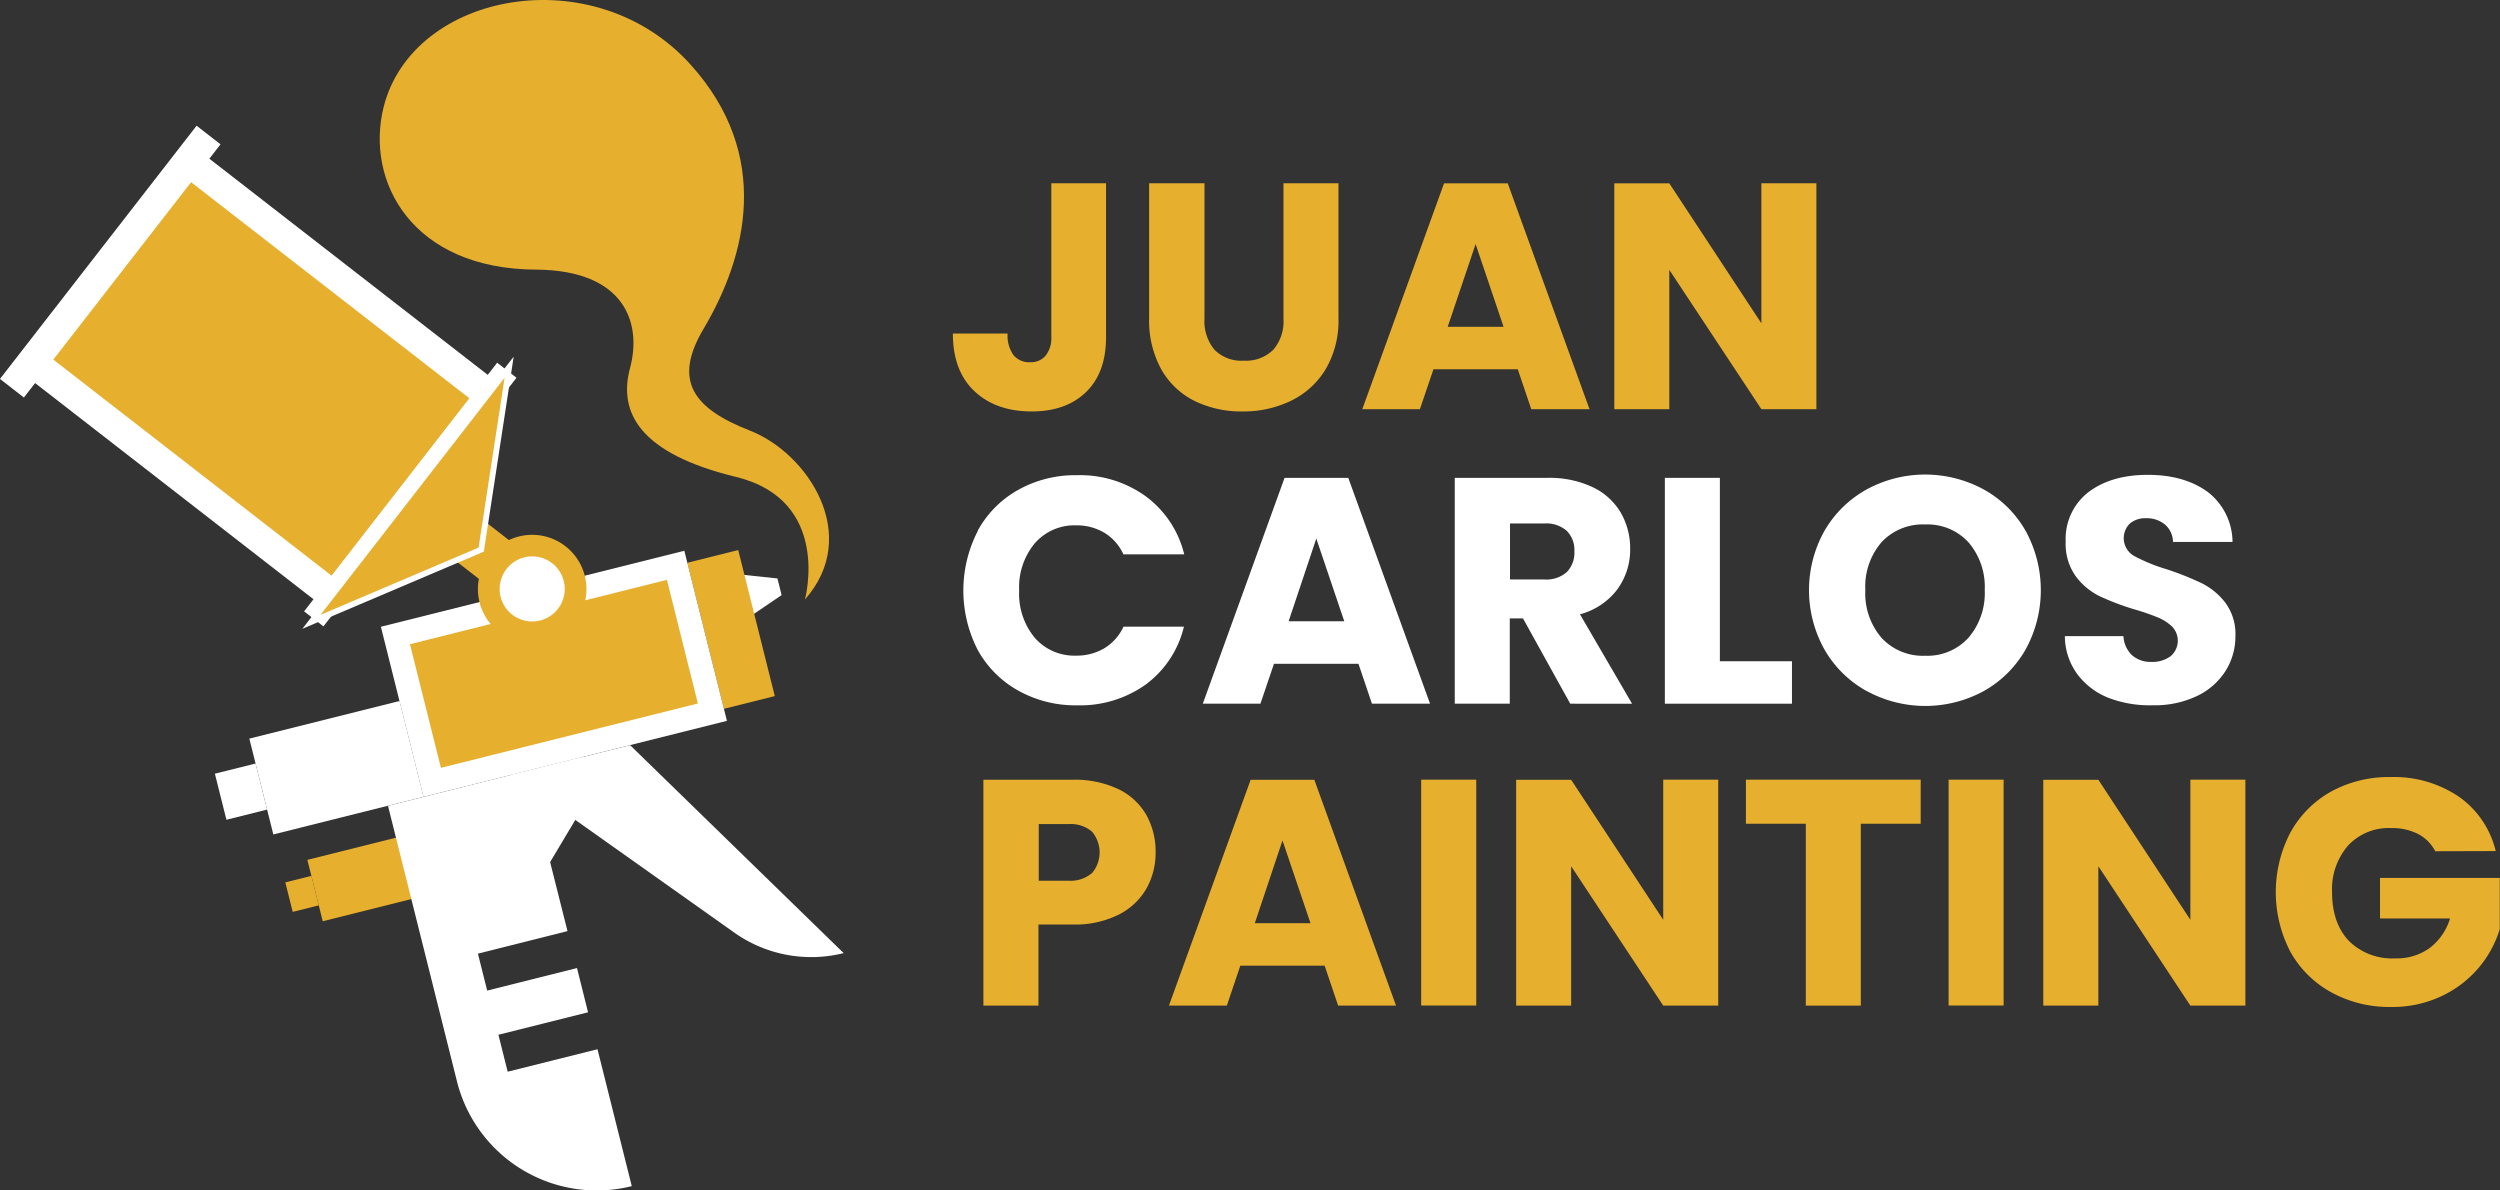 <svg xmlns="http://www.w3.org/2000/svg" viewBox="0 0 431.72 205.58"><rect x="0" y="0" width="431.72" height="205.58" fill="#333333" stroke="none"/><defs><style>.cls-1,.cls-3{fill:#fff;}.cls-2,.cls-4{fill:#e6af2e;}.cls-3,.cls-4{stroke:#fff;stroke-miterlimit:10;}</style></defs><g id="Layer_2" data-name="Layer 2"><g id="OBJECTS"><polygon class="cls-1" points="134.25 99.89 134.62 101.33 134.97 102.77 129.68 106.36 128.79 102.79 127.89 99.22 134.25 99.89"></polygon><rect class="cls-2" x="121.71" y="95.7" width="9.06" height="26" transform="translate(-22.62 33.92) rotate(-14.06)"></rect><rect class="cls-1" x="68.64" y="101.22" width="54.02" height="30.28" transform="translate(-25.4 26.72) rotate(-14.06)"></rect><rect class="cls-2" x="72.78" y="105.36" width="45.74" height="22.01" transform="translate(-25.4 26.72) rotate(-14.06)"></rect><rect class="cls-1" x="44.72" y="124.05" width="26.74" height="17.06" transform="translate(-30.46 18.08) rotate(-14.06)"></rect><rect class="cls-1" x="37.99" y="132.61" width="7.24" height="8.2" transform="translate(-31.96 14.2) rotate(-14.06)"></rect><rect class="cls-2" x="54.14" y="146.25" width="17.13" height="10.93" transform="translate(-34.97 19.77) rotate(-14.06)"></rect><rect class="cls-2" x="49.83" y="151.74" width="4.64" height="5.25" transform="translate(-35.93 17.29) rotate(-14.06)"></rect><path class="cls-1" d="M108.81,128.68l36.88,35.91h0a23,23,0,0,1-18.9-3.55L88.36,133.8Z"></path><rect class="cls-3" x="20.92" y="34.61" width="48.06" height="61.35" transform="translate(-34.19 60.75) rotate(-52.17)"></rect><rect class="cls-2" x="25.55" y="34.61" width="38.79" height="61.35" transform="translate(-34.19 60.75) rotate(-52.17)"></rect><rect class="cls-2" x="78.57" y="86.04" width="8.47" height="17.28" transform="translate(-42.76 102.02) rotate(-52.17)"></rect><rect class="cls-3" x="-8.14" y="43.06" width="54.36" height="4.23" transform="translate(-28.32 32.51) rotate(-52.17)"></rect><rect class="cls-1" x="43.67" y="83.28" width="54.36" height="4.23" transform="translate(-40.05 88.99) rotate(-52.17)"></rect><polygon class="cls-4" points="87.92 63.42 83.1 94.91 53.78 107.38 87.92 63.42"></polygon><path class="cls-2" d="M82.81,104a9.37,9.37,0,1,0,6.81-11.36A9.37,9.37,0,0,0,82.81,104Z"></path><path class="cls-1" d="M86.45,103.06a5.62,5.62,0,1,0,4.09-6.81A5.63,5.63,0,0,0,86.45,103.06Z"></path><path class="cls-2" d="M139,103.53s4.71-17.13-11.9-21.17-20.37-11.09-18.3-18.8-.83-16.87-16.17-17C71.25,46.51,63,31.39,66.26,18.43c5.06-19.89,36.38-25.73,53-7.27,14.11,15.65,9.68,33.09,2.24,45.62-5.24,8.81-2,13.68,8,17.58S148.82,92.43,139,103.53Z"></path><path class="cls-1" d="M87.67,185.07l-1.6-6.38,15.48-3.88-1.91-7.64-15.51,3.89-1.6-6.38L98,160.79l-3-11.92,7-11.73-1.59-6.38L67,139.15l11.91,47.58a24.88,24.88,0,0,0,30.19,18.1h0l-5.92-23.64Z"></path></g><g id="TEXTS"><path class="cls-2" d="M191,31.65V58.21c0,4.12-1.16,7.28-3.47,9.51s-5.44,3.33-9.37,3.33q-6.17,0-9.89-3.5t-3.72-9.95H174a5.83,5.83,0,0,0,1,3.7,3.47,3.47,0,0,0,2.89,1.25,3.31,3.31,0,0,0,2.66-1.11,4.86,4.86,0,0,0,1-3.23V31.65Z"></path><path class="cls-2" d="M208,31.65V55a7.72,7.72,0,0,0,1.72,5.39,6.5,6.5,0,0,0,5.06,1.89,6.69,6.69,0,0,0,5.11-1.89A7.55,7.55,0,0,0,221.64,55V31.65h9.5V54.93a16.57,16.57,0,0,1-2.22,8.84,14.23,14.23,0,0,1-6,5.45,18.79,18.79,0,0,1-8.36,1.83,18.33,18.33,0,0,1-8.25-1.8,13.5,13.5,0,0,1-5.76-5.45,17.48,17.48,0,0,1-2.11-8.87V31.65Z"></path><path class="cls-2" d="M262.1,63.77H247.54l-2.34,6.89h-9.95l14.12-39h11l14.12,39H264.43Zm-2.45-7.33-4.83-14.29L250,56.44Z"></path><path class="cls-2" d="M313.67,70.66h-9.5L288.27,46.6V70.66h-9.5v-39h9.5l15.9,24.17V31.65h9.5Z"></path><path class="cls-1" d="M168.84,91.65a17.89,17.89,0,0,1,7-7.06A20.19,20.19,0,0,1,186,82.06a19.38,19.38,0,0,1,11.89,3.67,17.61,17.61,0,0,1,6.61,10H194A8.42,8.42,0,0,0,190.71,92a9.33,9.33,0,0,0-4.86-1.28,9.09,9.09,0,0,0-7.12,3.06A11.86,11.86,0,0,0,176,102a11.86,11.86,0,0,0,2.72,8.17,9.08,9.08,0,0,0,7.12,3.05,9.33,9.33,0,0,0,4.86-1.27,8.5,8.5,0,0,0,3.31-3.73h10.44a17.46,17.46,0,0,1-6.61,10A19.49,19.49,0,0,1,186,121.8a20.19,20.19,0,0,1-10.14-2.53,17.94,17.94,0,0,1-7-7,22.45,22.45,0,0,1,0-20.59Z"></path><path class="cls-1" d="M234.59,114.63H220l-2.34,6.89h-9.95l14.12-39h11l14.12,39H236.92Zm-2.45-7.34L227.31,93l-4.78,14.28Z"></path><path class="cls-1" d="M271.16,121.52,263,106.79h-2.28v14.73h-9.5v-39h15.95a17.51,17.51,0,0,1,7.87,1.61,11.15,11.15,0,0,1,4.86,4.42,12.35,12.35,0,0,1,1.61,6.25,11.59,11.59,0,0,1-2.2,6.95,11.82,11.82,0,0,1-6.47,4.33l9,15.45Zm-10.4-21.45h5.9a5.38,5.38,0,0,0,3.91-1.28,4.83,4.83,0,0,0,1.31-3.61,4.68,4.68,0,0,0-1.31-3.5,5.34,5.34,0,0,0-3.91-1.28h-5.9Z"></path><path class="cls-1" d="M297,114.19h12.45v7.33H287.5v-39H297Z"></path><path class="cls-1" d="M322.37,119.35a19,19,0,0,1-7.28-7.14,21,21,0,0,1,0-20.59,19.11,19.11,0,0,1,7.28-7.11,21.14,21.14,0,0,1,20.17,0,18.71,18.71,0,0,1,7.23,7.11,21.29,21.29,0,0,1,0,20.59,19,19,0,0,1-7.22,7.14,21.11,21.11,0,0,1-20.15,0Zm17.56-9.22a11.84,11.84,0,0,0,2.81-8.23,11.81,11.81,0,0,0-2.81-8.25,9.59,9.59,0,0,0-7.47-3.08,9.71,9.71,0,0,0-7.53,3.05,11.74,11.74,0,0,0-2.81,8.28,11.77,11.77,0,0,0,2.81,8.26,9.7,9.7,0,0,0,7.53,3.08A9.58,9.58,0,0,0,339.93,110.13Z"></path><path class="cls-1" d="M364.14,120.52a12.42,12.42,0,0,1-5.42-4.11,11.16,11.16,0,0,1-2.14-6.56h10.11a4.92,4.92,0,0,0,1.5,3.31,4.82,4.82,0,0,0,3.34,1.14,5.2,5.2,0,0,0,3.33-1,3.51,3.51,0,0,0,.25-5.08,7.85,7.85,0,0,0-2.39-1.56,37.9,37.9,0,0,0-4-1.39,44.25,44.25,0,0,1-6.17-2.33,11.45,11.45,0,0,1-4.11-3.45,9.58,9.58,0,0,1-1.72-5.94A10.21,10.21,0,0,1,360.63,85Q364.58,82,370.91,82T381.31,85a11,11,0,0,1,4.22,8.58H375.25a4,4,0,0,0-1.39-3,4.9,4.9,0,0,0-3.28-1.09,4.11,4.11,0,0,0-2.78.92,3.54,3.54,0,0,0,.72,5.59,29.89,29.89,0,0,0,5.56,2.28,50.43,50.43,0,0,1,6.14,2.44,11.72,11.72,0,0,1,4.09,3.39,9.07,9.07,0,0,1,1.72,5.73,11.2,11.2,0,0,1-1.69,6,11.89,11.89,0,0,1-4.92,4.34,16.92,16.92,0,0,1-7.62,1.61A19.92,19.92,0,0,1,364.14,120.52Z"></path><path class="cls-2" d="M198,153.4a11.47,11.47,0,0,1-4.78,4.53,16.79,16.79,0,0,1-8,1.72h-5.89v14h-9.51v-39h15.4a17.58,17.58,0,0,1,7.89,1.61,11.15,11.15,0,0,1,4.84,4.45,13,13,0,0,1,1.61,6.5A12.55,12.55,0,0,1,198,153.4Zm-9.45-2.59a5.53,5.53,0,0,0,0-7.22,5.67,5.67,0,0,0-4-1.28h-5.17v9.78h5.17A5.63,5.63,0,0,0,188.51,150.81Z"></path><path class="cls-2" d="M228.75,166.76H214.19l-2.33,6.9h-10l14.11-39h11l14.11,39h-10Zm-2.44-7.33-4.84-14.29-4.78,14.29Z"></path><path class="cls-2" d="M254.93,134.64v39h-9.51v-39Z"></path><path class="cls-2" d="M296.72,173.66h-9.5l-15.9-24.07v24.07h-9.5v-39h9.5l15.9,24.18V134.64h9.5Z"></path><path class="cls-2" d="M331.68,134.64v7.61H321.34v31.41h-9.5V142.25H301.5v-7.61Z"></path><path class="cls-2" d="M346,134.64v39h-9.5v-39Z"></path><path class="cls-2" d="M387.75,173.66h-9.5l-15.89-24.07v24.07h-9.51v-39h9.51l15.89,24.18V134.64h9.5Z"></path><path class="cls-2" d="M420.54,147a7,7,0,0,0-3-3,9.89,9.89,0,0,0-4.64-1,9.57,9.57,0,0,0-7.4,3,11.49,11.49,0,0,0-2.78,8.08c0,3.6,1,6.4,2.92,8.42a10.63,10.63,0,0,0,8,3,9.67,9.67,0,0,0,5.92-1.78,10.07,10.07,0,0,0,3.53-5.11H411v-7h20.68v8.83a18.66,18.66,0,0,1-3.59,6.62,18.86,18.86,0,0,1-6.42,4.94,19.82,19.82,0,0,1-8.78,1.89,20.75,20.75,0,0,1-10.31-2.53,17.94,17.94,0,0,1-7.06-7,22.29,22.29,0,0,1,0-20.59,18.08,18.08,0,0,1,7-7.06,20.7,20.7,0,0,1,10.29-2.52,20,20,0,0,1,11.81,3.39,16,16,0,0,1,6.36,9.39Z"></path></g></g></svg>